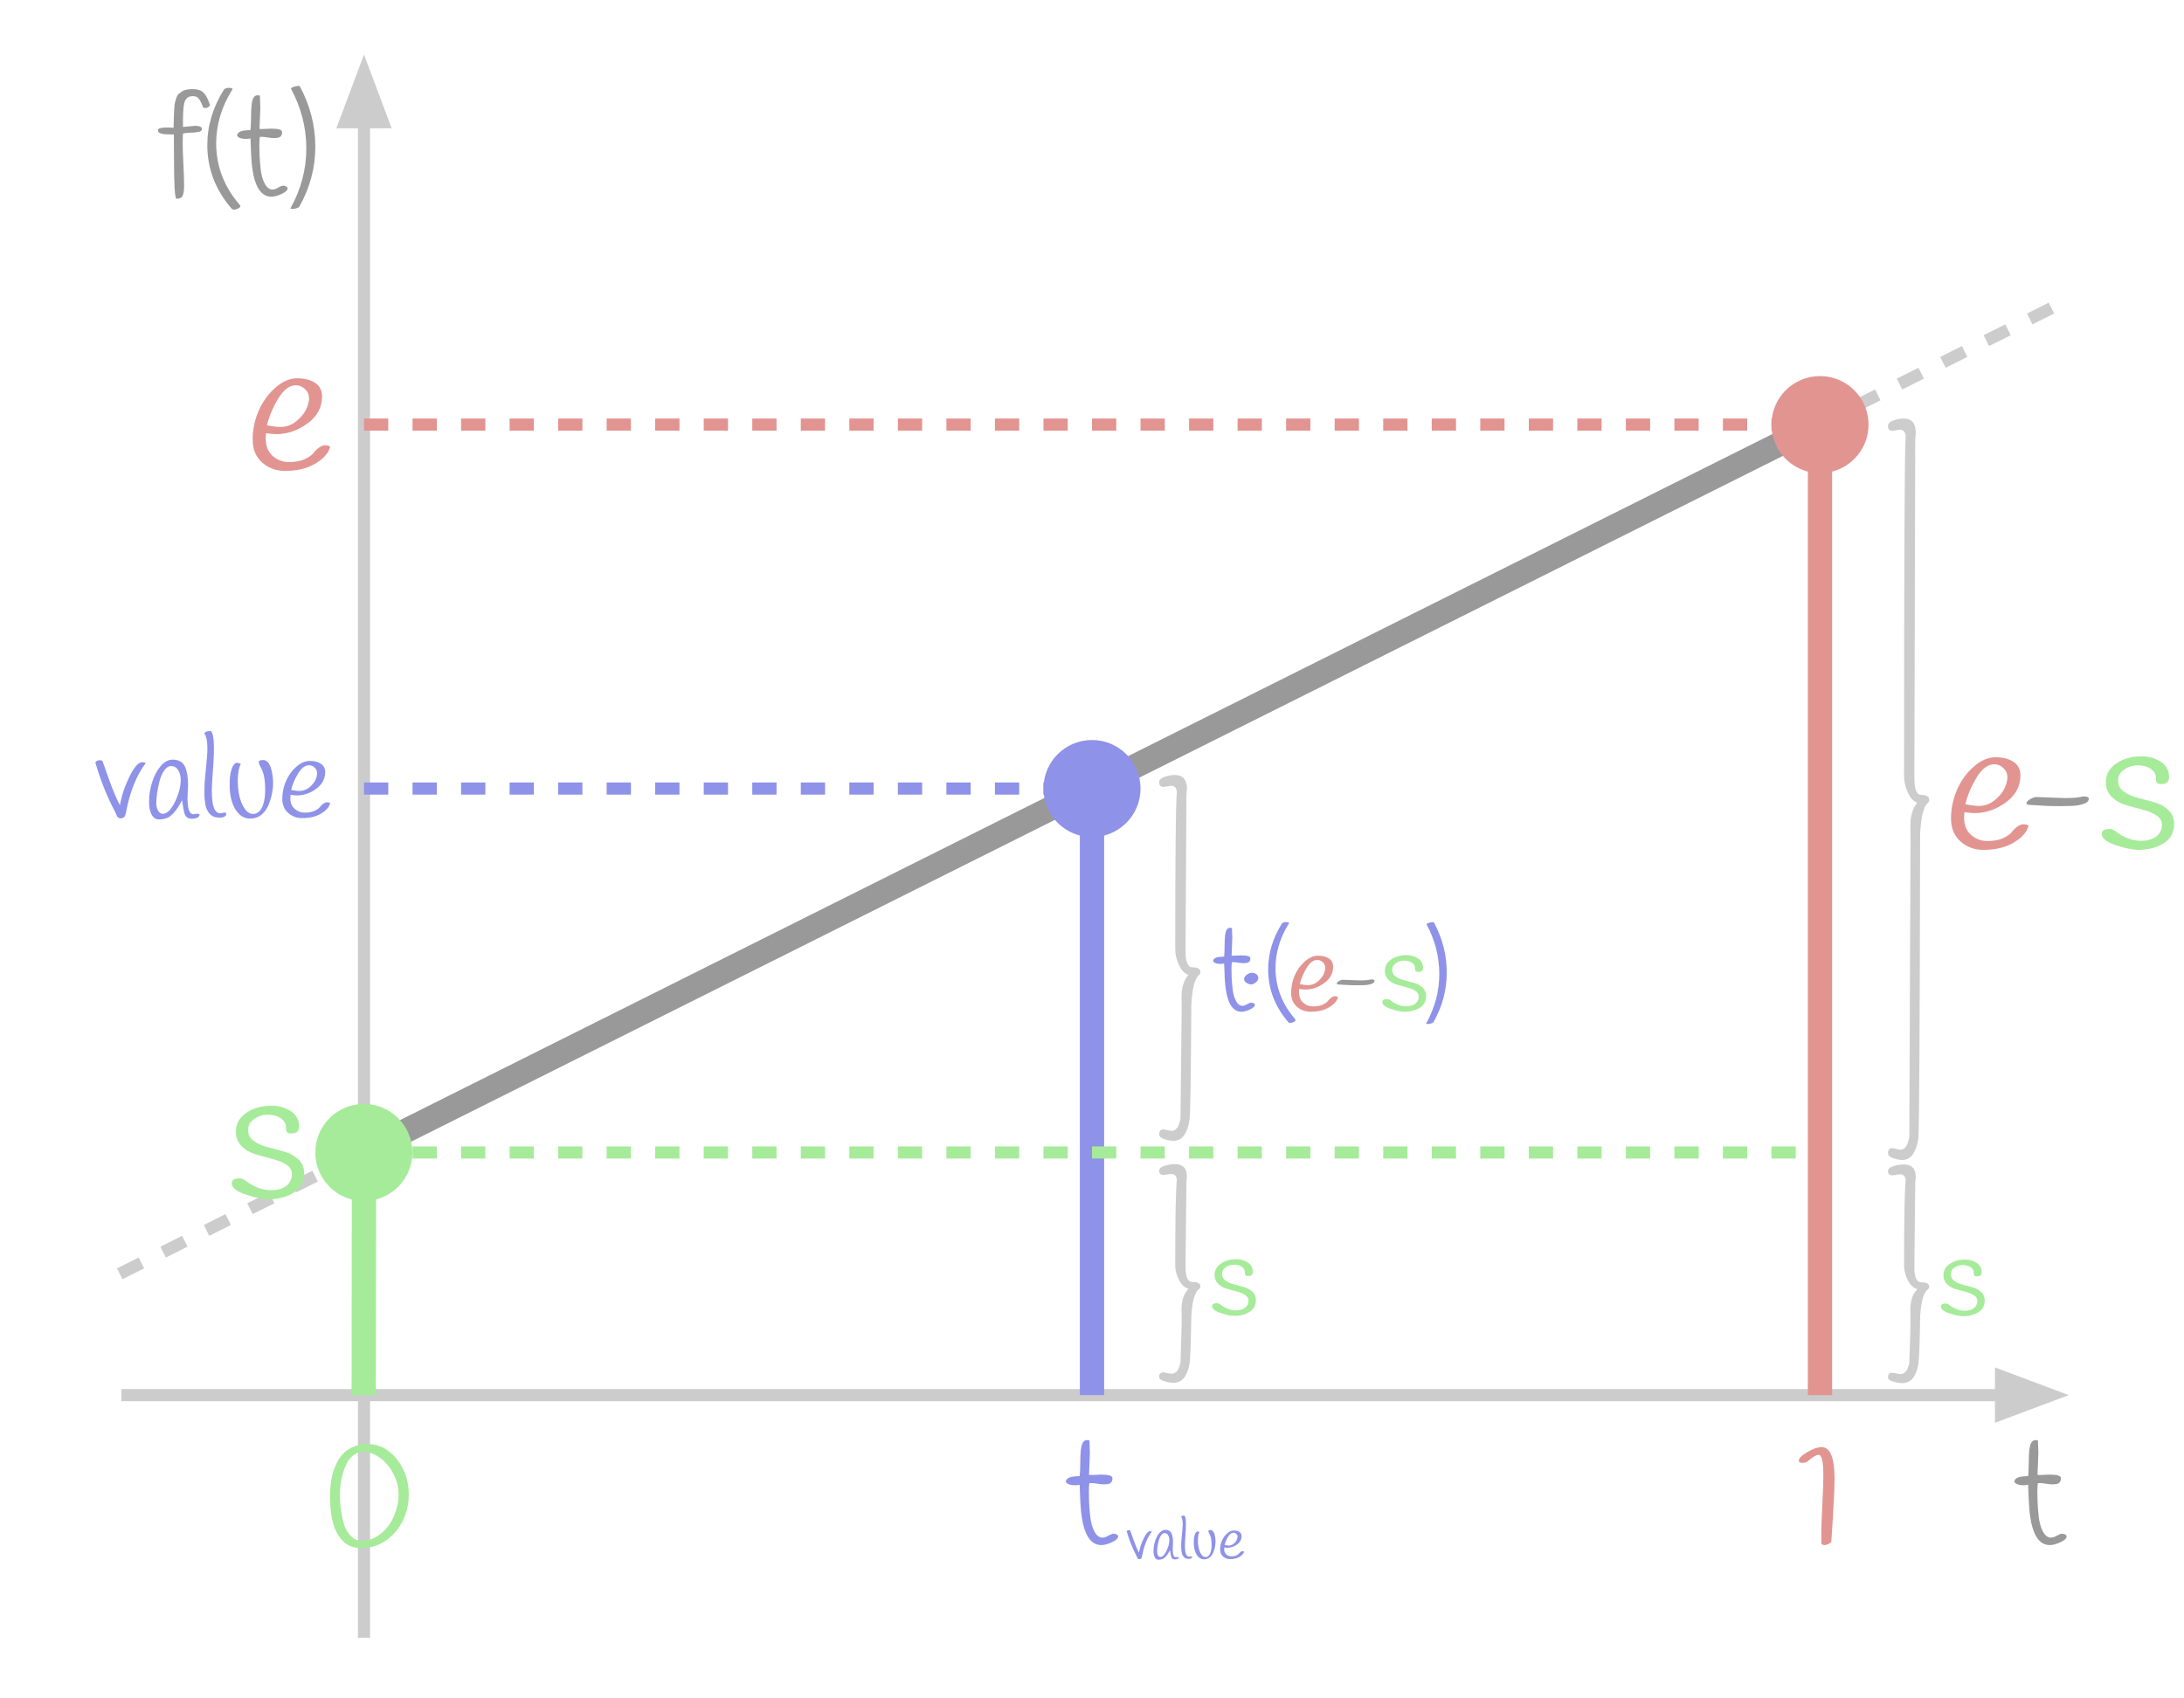 <?xml version="1.0" encoding="UTF-8"?>
<!DOCTYPE svg PUBLIC "-//W3C//DTD SVG 1.1//EN" "http://www.w3.org/Graphics/SVG/1.1/DTD/svg11.dtd">
<svg version="1.1" xmlns="http://www.w3.org/2000/svg" xmlns:xlink="http://www.w3.org/1999/xlink" x="0" y="0" width="450" height="350" viewBox="0, 0, 450, 350">
  <g id="drawing">
    <g id="diagram">
      <g id="t_axis">
        <path d="M25,287.5 L412.3,287.5" fill-opacity="0" stroke="#CCCCCC" stroke-width="2.5"/>
        <path d="M412.3,291.4 L422.7,287.5 L412.3,283.6 z" fill="#CCCCCC" fill-opacity="1" stroke="#CCCCCC" stroke-width="2.5" stroke-opacity="1"/>
      </g>
      <path d="M416.874,306.075 Q415.524,306.075 415.044,305.415 Q415.044,304.935 415.449,304.665 Q415.854,304.395 416.334,304.32 Q416.814,304.245 417.894,304.185 Q417.984,303.375 417.999,302.1 Q418.014,300.825 418.044,299.925 Q418.134,297.555 418.764,297.015 Q419.034,296.775 419.349,296.775 Q419.664,296.775 419.904,296.835 Q419.994,298.995 419.994,299.445 L419.814,303.945 Q419.874,303.975 420.144,303.975 L422.304,303.885 Q424.644,303.885 424.644,304.605 Q424.644,305.625 423.804,305.805 Q423.414,305.895 422.889,305.895 Q422.364,305.895 421.539,305.76 Q420.714,305.625 420.354,305.625 Q419.994,305.625 419.874,305.655 Q419.784,306.525 419.784,307.38 Q419.784,308.235 419.829,309.51 Q419.874,310.785 420.069,312.555 Q420.264,314.325 420.924,315.6 Q421.584,316.875 422.604,316.875 Q423.114,316.875 423.804,316.47 Q424.494,316.065 424.869,316.065 Q425.244,316.065 425.529,316.23 Q425.814,316.395 425.814,316.605 Q425.814,317.235 424.539,317.82 Q423.264,318.405 422.364,318.405 Q419.064,318.405 418.254,312.165 Q418.014,310.365 417.894,305.985 Q417.414,306.075 416.874,306.075 z" fill="#999999" id="t"/>
      <g id="f(t)_axis">
        <path d="M75,337.5 L75,25.2" fill-opacity="0" stroke="#CCCCCC" stroke-width="2.5"/>
        <path d="M78.9,25.2 L75,14.8 L71.1,25.2 z" fill="#CCCCCC" fill-opacity="1" stroke="#CCCCCC" stroke-width="2.5" stroke-opacity="1"/>
      </g>
      <g id="f_(t)">
        <path d="M36.369,40.969 Q35.848,40.969 35.848,32.189 Q35.848,28.48 35.819,27.697 L35.239,27.697 Q34.834,27.697 34.602,27.683 Q34.37,27.668 34.008,27.654 Q33.646,27.639 33.428,27.581 Q33.211,27.523 32.979,27.436 Q32.544,27.263 32.544,26.828 Q32.544,26.277 34.341,26.277 Q35.123,26.277 35.761,26.335 Q35.79,25.756 35.804,24.843 Q35.819,23.93 35.848,23.423 Q35.877,22.916 35.92,22.191 Q35.964,21.467 36.065,21.061 Q36.167,20.656 36.34,20.149 Q36.514,19.641 36.804,19.381 Q37.094,19.12 37.471,18.859 Q38.137,18.366 39.687,18.366 Q41.238,18.366 41.977,19.134 Q42.715,19.902 43.295,21.728 Q42.86,22.249 42.281,22.249 Q42.078,22.249 41.875,22.191 Q41.354,20.801 40.933,20.308 Q40.513,19.815 39.789,19.815 Q39.064,19.815 38.702,20.076 Q38.34,20.337 38.137,20.743 Q37.702,21.612 37.702,24.944 Q37.702,25.089 37.702,25.466 Q37.702,25.843 37.702,26.161 L40.165,25.93 Q41.614,25.93 41.614,26.596 Q41.614,27.031 40.919,27.176 Q40.223,27.32 39.166,27.349 Q38.108,27.378 37.702,27.523 Q37.644,28.335 37.644,29.653 Q37.644,30.972 37.789,33.826 Q37.934,36.68 37.934,38.187 Q37.934,39.694 37.63,40.331 Q37.326,40.969 36.369,40.969 z" fill="#999999"/>
        <path d="M47.815,18.54 Q44.541,23.814 44.541,29.552 Q44.541,36.593 49.409,42.244 Q49.525,42.36 49.525,42.476 Q49.525,42.736 49.047,42.968 Q48.569,43.2 48.25,43.2 Q47.873,43.2 47.7,42.968 Q42.715,37.173 42.715,29.899 Q42.715,23.959 46.106,18.511 Q46.367,18.106 47.134,18.106 Q47.902,18.106 47.902,18.338 Q47.902,18.424 47.815,18.54 z" fill="#999999"/>
        <path d="M50.626,28.624 Q49.322,28.624 48.859,27.987 Q48.859,27.523 49.25,27.263 Q49.641,27.002 50.105,26.929 Q50.568,26.857 51.611,26.799 Q51.698,26.016 51.713,24.785 Q51.727,23.553 51.756,22.684 Q51.843,20.395 52.452,19.873 Q52.713,19.641 53.017,19.641 Q53.321,19.641 53.553,19.699 Q53.64,21.786 53.64,22.22 L53.466,26.567 Q53.524,26.596 53.785,26.596 L55.871,26.509 Q58.131,26.509 58.131,27.205 Q58.131,28.19 57.32,28.364 Q56.943,28.451 56.436,28.451 Q55.929,28.451 55.132,28.32 Q54.335,28.19 53.988,28.19 Q53.64,28.19 53.524,28.219 Q53.437,29.059 53.437,29.885 Q53.437,30.711 53.48,31.942 Q53.524,33.174 53.712,34.884 Q53.901,36.593 54.538,37.825 Q55.176,39.056 56.161,39.056 Q56.654,39.056 57.32,38.665 Q57.986,38.274 58.349,38.274 Q58.711,38.274 58.986,38.433 Q59.261,38.593 59.261,38.795 Q59.261,39.404 58.03,39.969 Q56.798,40.534 55.929,40.534 Q52.742,40.534 51.959,34.507 Q51.727,32.768 51.611,28.538 Q51.148,28.624 50.626,28.624 z" fill="#999999"/>
        <path d="M59.986,18.338 L59.957,18.309 Q59.957,18.048 60.58,17.874 Q61.203,17.7 61.464,17.7 Q61.725,17.7 61.811,17.845 Q64.97,23.756 64.97,30.262 Q64.97,36.767 61.667,42.591 Q61.58,42.765 61.116,42.91 Q60.652,43.055 60.29,43.055 Q59.928,43.055 59.841,42.939 Q63.115,37.057 63.115,30.609 Q63.115,24.162 59.986,18.338 z" fill="#999999"/>
      </g>
    </g>
    <path d="M24.667,262.5 L424.667,62.5" fill-opacity="0" stroke="#CCCCCC" stroke-width="2.5" stroke-dasharray="5,5" id="dotted_line"/>
    <path d="M74.667,237.5 L374.667,87.5" fill-opacity="0" stroke="#999999" stroke-width="5" id="line"/>
    <path d="M375.3,298.215 Q378,298.215 378,304.755 Q378,307.755 377.34,317.595 Q377.31,317.895 376.8,318.15 Q376.29,318.405 376.08,318.405 Q375.39,318.405 375.3,318.105 Q375.27,317.415 375.27,315.855 Q375.27,314.295 375.48,310.155 Q375.69,306.015 375.69,303.975 Q375.69,299.805 374.7,299.805 Q374.01,299.805 372.57,301.065 Q372.18,301.455 371.43,301.455 Q370.68,301.455 370.62,301.065 Q370.62,300.285 372.375,299.25 Q374.13,298.215 375.3,298.215 z" fill="#E29491" id="1"/>
    <g id="t_value">
      <path d="M221.445,306.075 Q220.095,306.075 219.615,305.415 Q219.615,304.935 220.02,304.665 Q220.425,304.395 220.905,304.32 Q221.385,304.245 222.465,304.185 Q222.555,303.375 222.57,302.1 Q222.585,300.825 222.615,299.925 Q222.705,297.555 223.335,297.015 Q223.605,296.775 223.92,296.775 Q224.235,296.775 224.475,296.835 Q224.565,298.995 224.565,299.445 L224.385,303.945 Q224.445,303.975 224.715,303.975 L226.875,303.885 Q229.215,303.885 229.215,304.605 Q229.215,305.625 228.375,305.805 Q227.985,305.895 227.46,305.895 Q226.935,305.895 226.11,305.76 Q225.285,305.625 224.925,305.625 Q224.565,305.625 224.445,305.655 Q224.355,306.525 224.355,307.38 Q224.355,308.235 224.4,309.51 Q224.445,310.785 224.64,312.555 Q224.835,314.325 225.495,315.6 Q226.155,316.875 227.175,316.875 Q227.685,316.875 228.375,316.47 Q229.065,316.065 229.44,316.065 Q229.815,316.065 230.1,316.23 Q230.385,316.395 230.385,316.605 Q230.385,317.235 229.11,317.82 Q227.835,318.405 226.935,318.405 Q223.635,318.405 222.825,312.165 Q222.585,310.365 222.465,305.985 Q221.985,306.075 221.445,306.075 z" fill="#8E92E8" id="t"/>
      <path d="M232.144,315.561 Q232.252,315.333 232.612,315.333 Q232.768,315.333 232.876,315.405 Q233.212,316.329 233.536,317.265 Q234.148,318.981 234.676,319.977 Q234.928,318.513 235.654,317.025 Q236.38,315.537 236.98,315.537 Q237.16,315.537 237.34,315.621 Q235.96,317.433 235.36,320.421 Q235.24,321.117 235.096,321.213 Q234.94,321.321 234.772,321.321 Q234.604,321.321 234.514,321.249 Q234.424,321.177 234.382,321.105 Q234.34,321.033 234.274,320.865 Q234.208,320.697 234.172,320.637 Q232.948,318.345 232.144,315.561 z" fill="#8E92E8"/>
      <path d="M241.696,317.877 L241.636,319.257 Q241.636,320.301 241.876,320.661 Q242.02,320.901 242.272,320.901 Q242.344,320.901 242.476,320.865 Q242.728,320.793 242.896,320.937 Q242.812,321.357 242.056,321.357 Q241.54,321.357 241.372,320.925 Q241.24,320.601 241.18,320.115 Q241.12,319.629 241.084,319.449 Q240.304,320.937 239.572,321.261 Q239.2,321.429 238.708,321.429 Q238.216,321.429 237.946,320.955 Q237.676,320.481 237.676,319.569 Q237.676,318.657 237.976,317.655 Q238.276,316.653 238.852,315.963 Q239.428,315.273 240.112,315.273 Q241.096,315.273 241.42,316.089 Q241.696,316.785 241.696,317.877 z M238.756,317.493 Q238.588,318.141 238.504,318.723 Q238.42,319.305 238.42,319.755 Q238.42,320.205 238.606,320.529 Q238.792,320.853 239.092,320.853 Q239.74,320.853 240.34,319.629 Q240.94,318.405 240.94,317.349 Q240.94,316.665 240.58,316.221 Q240.34,315.933 239.95,315.933 Q239.56,315.933 239.242,316.383 Q238.924,316.833 238.756,317.493 z" fill="#8E92E8"/>
      <path d="M243.688,314.157 Q243.688,312.969 243.364,312.561 Q243.52,312.333 243.904,312.333 Q243.976,312.333 244.06,312.345 Q244.36,312.645 244.36,314.085 Q244.36,314.865 244.288,315.897 Q244.144,317.697 244.144,318.537 Q244.144,320.805 245.02,320.805 Q245.02,320.805 245.464,320.721 Q245.572,320.721 245.644,320.817 Q245.608,321.249 244.942,321.249 Q244.276,321.249 243.916,320.847 Q243.556,320.445 243.466,319.839 Q243.376,319.233 243.376,318.837 Q243.376,318.441 243.388,317.967 Q243.4,317.493 243.496,316.605 Q243.688,314.805 243.688,314.157 z" fill="#8E92E8"/>
      <path d="M247.132,315.705 Q246.82,316.293 246.82,317.457 Q246.82,319.209 247.48,320.253 Q247.864,320.865 248.398,320.865 Q248.932,320.865 249.256,320.301 Q249.64,319.605 249.64,318.381 Q249.64,316.845 249.208,316.113 Q249.016,315.765 248.986,315.609 Q248.956,315.453 249.064,315.381 Q249.172,315.309 249.424,315.309 Q250.156,315.309 250.384,316.821 Q250.456,317.241 250.456,317.661 Q250.456,318.753 250.024,319.845 Q249.412,321.345 248.092,321.345 Q247.396,321.345 246.904,320.829 Q245.98,319.845 245.98,317.865 Q245.98,317.001 246.1,316.545 Q246.22,316.089 246.304,315.951 Q246.388,315.813 246.508,315.693 Q246.628,315.573 246.778,315.597 Q246.928,315.621 247.132,315.705 z" fill="#8E92E8"/>
      <path d="M252.256,318.897 Q252.232,319.137 252.232,319.221 Q252.232,319.941 252.67,320.337 Q253.108,320.733 253.708,320.733 Q254.308,320.733 254.686,320.565 Q255.064,320.397 255.232,320.205 Q255.664,319.665 256.024,319.665 Q256.156,319.665 256.336,319.737 Q256.216,320.325 255.43,320.811 Q254.644,321.297 253.456,321.297 Q252.616,321.297 252.01,320.763 Q251.404,320.229 251.404,319.305 Q251.404,318.381 251.77,317.511 Q252.136,316.641 252.826,316.023 Q253.516,315.405 254.23,315.405 Q254.944,315.405 255.382,315.699 Q255.82,315.993 255.82,316.557 Q255.82,317.601 254.89,318.279 Q253.96,318.957 252.916,318.957 Q252.64,318.957 252.256,318.897 z M253.168,318.501 Q253.732,318.501 254.176,318.141 Q254.62,317.781 254.806,317.385 Q254.992,316.989 254.992,316.665 Q254.992,316.341 254.74,316.095 Q254.488,315.849 254.152,315.849 Q253.552,315.849 253.042,316.677 Q252.532,317.505 252.316,318.393 Q252.844,318.501 253.168,318.501 z" fill="#8E92E8"/>
    </g>
    <path d="M70.31,300.015 Q71.15,298.935 72.545,298.26 Q73.94,297.585 75.74,297.585 Q79.28,297.585 81.755,300.69 Q84.23,303.795 84.23,308.025 Q84.23,310.785 83.045,313.29 Q81.86,315.795 79.58,317.415 Q77.3,319.035 74.345,319.035 Q71.39,319.035 69.695,316.38 Q68,313.725 68,308.355 Q68,302.985 70.31,300.015 z M74.51,317.505 Q76.73,317.505 78.515,316.02 Q80.3,314.535 81.215,312.33 Q82.13,310.125 82.13,308.01 Q82.13,305.895 81.155,303.9 Q80.18,301.905 78.47,300.555 Q76.76,299.205 74.9,299.205 Q73.58,299.205 72.575,300.105 Q71.57,301.005 71.06,302.415 Q70.04,305.145 70.04,308.085 Q70.04,309.765 70.31,311.55 Q70.58,313.335 71,314.49 Q71.42,315.645 72.335,316.575 Q73.25,317.505 74.51,317.505 z" fill="#A6EB99" id="0"/>
    <g id="e_-_s">
      <path d="M404.755,167.366 Q404.677,168.143 404.677,168.415 Q404.677,170.747 406.096,172.03 Q407.514,173.313 409.458,173.313 Q411.401,173.313 412.626,172.769 Q413.85,172.224 414.394,171.602 Q415.793,169.853 416.959,169.853 Q417.387,169.853 417.97,170.087 Q417.581,171.991 415.035,173.565 Q412.49,175.14 408.642,175.14 Q405.921,175.14 403.958,173.41 Q401.995,171.68 401.995,168.687 Q401.995,165.694 403.18,162.876 Q404.366,160.058 406.601,158.057 Q408.836,156.055 411.149,156.055 Q413.461,156.055 414.88,157.007 Q416.299,157.96 416.299,159.786 Q416.299,163.168 413.286,165.364 Q410.274,167.56 406.892,167.56 Q405.998,167.56 404.755,167.366 z M407.709,166.083 Q409.535,166.083 410.974,164.917 Q412.412,163.751 413.014,162.468 Q413.617,161.186 413.617,160.136 Q413.617,159.087 412.8,158.29 Q411.984,157.493 410.896,157.493 Q408.952,157.493 407.301,160.175 Q405.649,162.857 404.949,165.733 Q406.659,166.083 407.709,166.083 z" fill="#E29491"/>
      <path d="M444.122,159.631 Q443.772,158.737 442.8,158.232 Q441.829,157.726 440.391,157.726 Q438.952,157.726 437.689,158.581 Q436.426,159.437 436.426,160.875 Q436.426,162.313 437.611,163.148 Q438.797,163.984 440.488,164.412 Q442.179,164.839 443.889,165.325 Q445.599,165.811 446.785,166.919 Q447.97,168.027 447.97,169.814 Q447.97,172.419 445.813,173.779 Q443.656,175.14 440.624,175.14 Q438.836,175.14 435.94,174.168 Q433.044,173.196 433.044,171.836 Q433.044,170.825 434.755,170.825 Q435.26,170.825 436.076,171.447 Q438.564,173.274 441.168,173.274 Q442.567,173.274 443.578,172.807 Q445.444,171.913 445.444,169.931 Q445.444,168.726 444.258,167.988 Q443.073,167.249 441.382,166.822 Q439.691,166.394 437.981,165.889 Q436.271,165.383 435.085,164.198 Q433.9,163.012 433.9,161.186 Q433.9,158.815 436.037,157.338 Q438.175,155.861 441.323,155.861 Q443.461,155.861 445.191,156.968 Q446.921,158.076 446.921,160.175 Q446.921,161.574 445.327,161.574 Q444.666,161.574 444.452,161.341 Q444.239,161.108 444.219,160.505 Q444.2,159.903 444.122,159.631 z" fill="#A6EB99"/>
      <path d="M419.545,164.248 L425.453,164.464 Q427.483,164.464 428.36,164.294 Q429.237,164.125 429.422,164.125 Q430.376,164.125 430.376,164.617 Q430.376,165.294 429.314,165.664 Q428.253,166.033 426.853,166.079 Q425.453,166.125 424.653,166.125 Q423.853,166.125 422.822,166.11 Q421.791,166.094 420.222,165.987 Q418.653,165.879 418.407,165.879 Q417.545,165.879 417.545,165.54 Q417.545,165.017 418.683,164.494 Q419.207,164.248 419.545,164.248 z" fill="#999999"/>
    </g>
    <path d="M394.444,160.348 Q394.444,163.804 395.848,163.804 Q397.504,163.804 397.504,164.848 Q397.504,165.208 397.18,165.496 Q395.92,166.576 395.632,171.76 Q395.524,232.562 395.272,234.524 Q395.02,236.486 394.21,237.764 Q393.4,239.042 391.924,239.042 Q391.168,239.042 390.088,238.682 Q389.008,238.322 389.008,237.674 Q389.008,237.026 389.314,236.792 Q389.62,236.558 389.962,236.612 Q390.304,236.666 390.808,236.792 Q391.312,236.918 391.672,236.918 Q392.032,236.918 392.428,236.594 Q392.824,236.27 393.04,235.64 Q393.256,235.01 393.4,234.398 Q393.652,174.532 393.652,172.624 L393.616,170.248 Q393.616,167.044 395.056,165.424 Q393.832,164.992 393.076,163.282 Q392.32,161.572 392.32,159.952 Q392.32,93.702 392.644,90.066 Q392.644,88.554 391.456,88.554 Q391.24,88.554 390.736,88.662 Q390.232,88.77 389.908,88.788 Q389.584,88.806 389.296,88.59 Q389.008,88.374 389.008,87.798 Q389.008,87.042 390.106,86.646 Q391.204,86.25 392.248,86.25 Q394.732,86.25 394.732,89.166 Q394.732,89.454 394.624,90.57 Q394.444,158.836 394.444,160.348 z" fill="#CCCCCC" id="calc"/>
    <path d="M375,287.5 L375,87.5" fill-opacity="0" stroke="#E29491" stroke-width="5" id="e_value"/>
    <path d="M225,287.5 L225,162.5" fill-opacity="0" stroke="#8E92E8" stroke-width="5" id="v_value"/>
    <path d="M74.94,287.5 L75,237.5" fill-opacity="0" stroke="#A6EB99" stroke-width="5" id="s_value"/>
    <path d="M375,87.5 M365,87.5 C365,93.023 369.477,97.5 375,97.5 C380.523,97.5 385,93.023 385,87.5 C385,81.977 380.523,77.5 375,77.5 C369.477,77.5 365,81.977 365,87.5" fill="#E29491" id="e_dot"/>
    <path d="M225,162.5 M215,162.5 C215,168.023 219.477,172.5 225,172.5 C230.523,172.5 235,168.023 235,162.5 C235,156.977 230.523,152.5 225,152.5 C219.477,152.5 215,156.977 215,162.5" fill="#8E92E8" id="v_dot"/>
    <path d="M74.97,237.5 M64.97,237.5 C64.97,243.023 69.447,247.5 74.97,247.5 C80.493,247.5 84.97,243.023 84.97,237.5 C84.97,231.977 80.493,227.5 74.97,227.5 C69.447,227.5 64.97,231.977 64.97,237.5" fill="#A6EB99" id="s_dot"/>
    <path d="M75,87.5 L375,87.5" fill-opacity="0" stroke="#E29491" stroke-width="2.5" stroke-dasharray="5,5" id="e_line"/>
    <path d="M75,162.5 L225,162.5" fill-opacity="0" stroke="#8E92E8" stroke-width="2.5" stroke-dasharray="5,5" id="v_line"/>
    <path d="M75,237.5 L375,237.5" fill-opacity="0" stroke="#A6EB99" stroke-width="2.5" stroke-dasharray="5,5" id="s_line"/>
    <path d="M54.816,89.269 Q54.738,90.046 54.738,90.318 Q54.738,92.65 56.157,93.933 Q57.576,95.215 59.519,95.215 Q61.462,95.215 62.687,94.671 Q63.911,94.127 64.455,93.505 Q65.855,91.756 67.021,91.756 Q67.448,91.756 68.031,91.989 Q67.643,93.894 65.097,95.468 Q62.551,97.042 58.703,97.042 Q55.982,97.042 54.019,95.313 Q52.056,93.583 52.056,90.59 Q52.056,87.597 53.242,84.779 Q54.427,81.961 56.662,79.959 Q58.897,77.958 61.21,77.958 Q63.523,77.958 64.941,78.91 Q66.36,79.862 66.36,81.689 Q66.36,85.071 63.348,87.267 Q60.335,89.463 56.954,89.463 Q56.06,89.463 54.816,89.269 z M57.77,87.986 Q59.597,87.986 61.035,86.82 Q62.473,85.654 63.076,84.371 Q63.678,83.088 63.678,82.039 Q63.678,80.989 62.862,80.193 Q62.045,79.396 60.957,79.396 Q59.014,79.396 57.362,82.078 Q55.71,84.76 55.01,87.636 Q56.72,87.986 57.77,87.986 z" fill="#E29491" id="e"/>
    <g id="v">
      <path d="M19.647,157.123 Q19.863,156.667 20.583,156.667 Q20.895,156.667 21.111,156.811 Q21.783,158.659 22.431,160.531 Q23.655,163.963 24.711,165.955 Q25.215,163.027 26.667,160.051 Q28.119,157.075 29.319,157.075 Q29.679,157.075 30.039,157.243 Q27.279,160.867 26.079,166.843 Q25.839,168.235 25.551,168.427 Q25.239,168.643 24.903,168.643 Q24.567,168.643 24.387,168.499 Q24.207,168.355 24.123,168.211 Q24.039,168.067 23.907,167.731 Q23.775,167.395 23.703,167.275 Q21.255,162.691 19.647,157.123 z" fill="#8E92E8"/>
      <path d="M38.751,161.755 L38.631,164.515 Q38.631,166.603 39.111,167.323 Q39.399,167.803 39.903,167.803 Q40.047,167.803 40.311,167.731 Q40.815,167.587 41.151,167.875 Q40.983,168.715 39.471,168.715 Q38.439,168.715 38.103,167.851 Q37.839,167.203 37.719,166.231 Q37.599,165.259 37.527,164.899 Q35.967,167.875 34.503,168.523 Q33.759,168.859 32.775,168.859 Q31.791,168.859 31.251,167.911 Q30.711,166.963 30.711,165.139 Q30.711,163.315 31.311,161.311 Q31.911,159.307 33.063,157.927 Q34.215,156.547 35.583,156.547 Q37.551,156.547 38.199,158.179 Q38.751,159.571 38.751,161.755 z M32.871,160.987 Q32.535,162.283 32.367,163.447 Q32.199,164.611 32.199,165.511 Q32.199,166.411 32.571,167.059 Q32.943,167.707 33.543,167.707 Q34.839,167.707 36.039,165.259 Q37.239,162.811 37.239,160.699 Q37.239,159.331 36.519,158.443 Q36.039,157.867 35.259,157.867 Q34.479,157.867 33.843,158.767 Q33.207,159.667 32.871,160.987 z" fill="#8E92E8"/>
      <path d="M42.735,154.315 Q42.735,151.939 42.087,151.123 Q42.399,150.667 43.167,150.667 Q43.311,150.667 43.479,150.691 Q44.079,151.291 44.079,154.171 Q44.079,155.731 43.935,157.795 Q43.647,161.395 43.647,163.075 Q43.647,167.611 45.399,167.611 Q45.399,167.611 46.287,167.443 Q46.503,167.443 46.647,167.635 Q46.575,168.499 45.243,168.499 Q43.911,168.499 43.191,167.695 Q42.471,166.891 42.291,165.679 Q42.111,164.467 42.111,163.675 Q42.111,162.883 42.135,161.935 Q42.159,160.987 42.351,159.211 Q42.735,155.611 42.735,154.315 z" fill="#8E92E8"/>
      <path d="M49.623,157.411 Q48.999,158.587 48.999,160.915 Q48.999,164.419 50.319,166.507 Q51.087,167.731 52.155,167.731 Q53.223,167.731 53.871,166.603 Q54.639,165.211 54.639,162.763 Q54.639,159.691 53.775,158.227 Q53.391,157.531 53.331,157.219 Q53.271,156.907 53.487,156.763 Q53.703,156.619 54.207,156.619 Q55.671,156.619 56.127,159.643 Q56.271,160.483 56.271,161.323 Q56.271,163.507 55.407,165.691 Q54.183,168.691 51.543,168.691 Q50.151,168.691 49.167,167.659 Q47.319,165.691 47.319,161.731 Q47.319,160.003 47.559,159.091 Q47.799,158.179 47.967,157.903 Q48.135,157.627 48.375,157.387 Q48.615,157.147 48.915,157.195 Q49.215,157.243 49.623,157.411 z" fill="#8E92E8"/>
      <path d="M59.871,163.795 Q59.823,164.275 59.823,164.443 Q59.823,165.883 60.699,166.675 Q61.575,167.467 62.775,167.467 Q63.975,167.467 64.731,167.131 Q65.487,166.795 65.823,166.411 Q66.687,165.331 67.407,165.331 Q67.671,165.331 68.031,165.475 Q67.791,166.651 66.219,167.623 Q64.647,168.595 62.271,168.595 Q60.591,168.595 59.379,167.527 Q58.167,166.459 58.167,164.611 Q58.167,162.763 58.899,161.023 Q59.631,159.283 61.011,158.047 Q62.391,156.811 63.819,156.811 Q65.247,156.811 66.123,157.399 Q66.999,157.987 66.999,159.115 Q66.999,161.203 65.139,162.559 Q63.279,163.915 61.191,163.915 Q60.639,163.915 59.871,163.795 z M61.695,163.003 Q62.823,163.003 63.711,162.283 Q64.599,161.563 64.971,160.771 Q65.343,159.979 65.343,159.331 Q65.343,158.683 64.839,158.191 Q64.335,157.699 63.663,157.699 Q62.463,157.699 61.443,159.355 Q60.423,161.011 59.991,162.787 Q61.047,163.003 61.695,163.003 z" fill="#8E92E8"/>
    </g>
    <path d="M58.825,231.631 Q58.475,230.737 57.504,230.232 Q56.532,229.726 55.094,229.726 Q53.656,229.726 52.392,230.581 Q51.129,231.436 51.129,232.875 Q51.129,234.313 52.315,235.148 Q53.5,235.984 55.191,236.412 Q56.882,236.839 58.592,237.325 Q60.302,237.811 61.488,238.919 Q62.673,240.026 62.673,241.814 Q62.673,244.419 60.516,245.779 Q58.359,247.139 55.327,247.139 Q53.539,247.139 50.643,246.168 Q47.748,245.196 47.748,243.836 Q47.748,242.825 49.458,242.825 Q49.963,242.825 50.779,243.447 Q53.267,245.274 55.871,245.274 Q57.27,245.274 58.281,244.807 Q60.147,243.913 60.147,241.931 Q60.147,240.726 58.961,239.988 Q57.776,239.249 56.085,238.822 Q54.394,238.394 52.684,237.889 Q50.974,237.383 49.788,236.198 Q48.603,235.012 48.603,233.186 Q48.603,230.815 50.741,229.338 Q52.878,227.861 56.027,227.861 Q58.164,227.861 59.894,228.968 Q61.624,230.076 61.624,232.175 Q61.624,233.574 60.03,233.574 Q59.369,233.574 59.156,233.341 Q58.942,233.108 58.922,232.505 Q58.903,231.903 58.825,231.631 z" fill="#A6EB99" id="s"/>
    <path d="M244.273,195.985 Q244.273,199.334 245.677,199.334 Q247.333,199.334 247.333,200.346 Q247.333,200.695 247.009,200.974 Q245.749,202.02 245.461,207.045 Q245.353,228.82 245.101,230.721 Q244.849,232.623 244.039,233.861 Q243.229,235.1 241.753,235.1 Q240.997,235.1 239.917,234.751 Q238.837,234.402 238.837,233.774 Q238.837,233.146 239.143,232.919 Q239.449,232.693 239.791,232.745 Q240.133,232.797 240.637,232.919 Q241.141,233.042 241.501,233.042 Q241.861,233.042 242.257,232.728 Q242.653,232.414 242.869,231.803 Q243.085,231.192 243.229,230.599 Q243.481,209.731 243.481,207.882 L243.445,205.579 Q243.445,202.474 244.885,200.904 Q243.661,200.485 242.905,198.828 Q242.149,197.171 242.149,195.601 Q242.149,166.93 242.473,163.406 Q242.473,161.941 241.285,161.941 Q241.069,161.941 240.565,162.046 Q240.061,162.15 239.737,162.168 Q239.413,162.185 239.125,161.976 Q238.837,161.767 238.837,161.208 Q238.837,160.476 239.935,160.092 Q241.033,159.708 242.077,159.708 Q244.561,159.708 244.561,162.534 Q244.561,162.813 244.453,163.895 Q244.273,194.519 244.273,195.985 z" fill="#CCCCCC" id="calc"/>
    <path d="M244.273,261.139 Q244.273,264.184 245.677,264.184 Q247.333,264.184 247.333,265.105 Q247.333,265.422 247.009,265.676 Q245.749,266.627 245.461,271.196 Q245.353,279.248 245.101,280.977 Q244.849,282.706 244.039,283.832 Q243.229,284.959 241.753,284.959 Q240.997,284.959 239.917,284.641 Q238.837,284.324 238.837,283.753 Q238.837,283.182 239.143,282.976 Q239.449,282.769 239.791,282.817 Q240.133,282.865 240.637,282.976 Q241.141,283.087 241.501,283.087 Q241.861,283.087 242.257,282.801 Q242.653,282.516 242.869,281.96 Q243.085,281.405 243.229,280.866 Q243.481,273.639 243.481,271.958 L243.445,269.864 Q243.445,267.04 244.885,265.612 Q243.661,265.231 242.905,263.724 Q242.149,262.217 242.149,260.79 Q242.149,246.468 242.473,243.263 Q242.473,241.931 241.285,241.931 Q241.069,241.931 240.565,242.026 Q240.061,242.121 239.737,242.137 Q239.413,242.153 239.125,241.962 Q238.837,241.772 238.837,241.264 Q238.837,240.598 239.935,240.249 Q241.033,239.9 242.077,239.9 Q244.561,239.9 244.561,242.47 Q244.561,242.724 244.453,243.707 Q244.273,259.806 244.273,261.139 z" fill="#CCCCCC" id="calc"/>
    <path d="M256.445,261.782 Q256.233,261.241 255.645,260.935 Q255.057,260.629 254.187,260.629 Q253.316,260.629 252.552,261.147 Q251.787,261.664 251.787,262.534 Q251.787,263.405 252.505,263.91 Q253.222,264.416 254.245,264.675 Q255.269,264.933 256.303,265.228 Q257.338,265.522 258.056,266.192 Q258.773,266.862 258.773,267.944 Q258.773,269.52 257.468,270.343 Q256.162,271.167 254.328,271.167 Q253.246,271.167 251.493,270.579 Q249.741,269.991 249.741,269.167 Q249.741,268.556 250.776,268.556 Q251.082,268.556 251.576,268.932 Q253.081,270.038 254.657,270.038 Q255.504,270.038 256.115,269.755 Q257.244,269.214 257.244,268.015 Q257.244,267.286 256.527,266.839 Q255.81,266.392 254.786,266.133 Q253.763,265.874 252.728,265.569 Q251.693,265.263 250.976,264.545 Q250.259,263.828 250.259,262.722 Q250.259,261.288 251.552,260.394 Q252.846,259.5 254.751,259.5 Q256.045,259.5 257.091,260.17 Q258.138,260.841 258.138,262.111 Q258.138,262.958 257.174,262.958 Q256.774,262.958 256.645,262.817 Q256.515,262.675 256.503,262.311 Q256.492,261.946 256.445,261.782 z" fill="#A6EB99" id="s"/>
    <g id="e_-_s">
      <path d="M267.695,203.796 Q267.648,204.266 267.648,204.431 Q267.648,205.842 268.506,206.618 Q269.365,207.394 270.541,207.394 Q271.717,207.394 272.458,207.065 Q273.199,206.736 273.528,206.36 Q274.375,205.301 275.081,205.301 Q275.339,205.301 275.692,205.442 Q275.457,206.595 273.916,207.547 Q272.376,208.5 270.047,208.5 Q268.401,208.5 267.213,207.453 Q266.025,206.407 266.025,204.595 Q266.025,202.784 266.742,201.079 Q267.46,199.374 268.812,198.162 Q270.165,196.951 271.564,196.951 Q272.964,196.951 273.822,197.527 Q274.681,198.104 274.681,199.209 Q274.681,201.255 272.858,202.584 Q271.035,203.913 268.989,203.913 Q268.448,203.913 267.695,203.796 z M269.483,203.02 Q270.588,203.02 271.458,202.314 Q272.329,201.608 272.693,200.832 Q273.058,200.056 273.058,199.421 Q273.058,198.786 272.564,198.303 Q272.07,197.821 271.411,197.821 Q270.235,197.821 269.236,199.444 Q268.236,201.067 267.813,202.808 Q268.847,203.02 269.483,203.02 z" fill="#E29491"/>
      <path d="M291.518,199.115 Q291.306,198.574 290.718,198.268 Q290.13,197.962 289.26,197.962 Q288.39,197.962 287.625,198.48 Q286.861,198.997 286.861,199.868 Q286.861,200.738 287.578,201.244 Q288.296,201.749 289.319,202.008 Q290.342,202.267 291.377,202.561 Q292.412,202.855 293.129,203.525 Q293.847,204.196 293.847,205.278 Q293.847,206.853 292.541,207.677 Q291.236,208.5 289.401,208.5 Q288.319,208.5 286.567,207.912 Q284.814,207.324 284.814,206.501 Q284.814,205.889 285.849,205.889 Q286.155,205.889 286.649,206.265 Q288.154,207.371 289.73,207.371 Q290.577,207.371 291.189,207.089 Q292.318,206.548 292.318,205.348 Q292.318,204.619 291.6,204.172 Q290.883,203.725 289.86,203.466 Q288.837,203.208 287.802,202.902 Q286.767,202.596 286.049,201.879 Q285.332,201.161 285.332,200.056 Q285.332,198.621 286.626,197.727 Q287.919,196.833 289.824,196.833 Q291.118,196.833 292.165,197.504 Q293.212,198.174 293.212,199.444 Q293.212,200.291 292.247,200.291 Q291.847,200.291 291.718,200.15 Q291.589,200.009 291.577,199.644 Q291.565,199.28 291.518,199.115 z" fill="#A6EB99"/>
      <path d="M276.645,201.909 L280.22,202.039 Q281.449,202.039 281.98,201.937 Q282.511,201.835 282.622,201.835 Q283.199,201.835 283.199,202.133 Q283.199,202.542 282.557,202.766 Q281.915,202.989 281.068,203.017 Q280.22,203.045 279.736,203.045 Q279.252,203.045 278.628,203.036 Q278.005,203.026 277.055,202.961 Q276.105,202.896 275.956,202.896 Q275.435,202.896 275.435,202.691 Q275.435,202.375 276.124,202.058 Q276.44,201.909 276.645,201.909 z" fill="#999999"/>
    </g>
    <path d="M251.413,198.636 Q250.333,198.636 249.949,198.108 Q249.949,197.724 250.273,197.508 Q250.597,197.292 250.981,197.232 Q251.365,197.172 252.229,197.124 Q252.301,196.476 252.313,195.456 Q252.325,194.436 252.349,193.716 Q252.421,191.82 252.925,191.388 Q253.141,191.196 253.393,191.196 Q253.645,191.196 253.837,191.244 Q253.909,192.972 253.909,193.332 L253.765,196.932 Q253.813,196.956 254.029,196.956 L255.757,196.884 Q257.629,196.884 257.629,197.46 Q257.629,198.276 256.957,198.42 Q256.645,198.492 256.225,198.492 Q255.805,198.492 255.145,198.384 Q254.485,198.276 254.197,198.276 Q253.909,198.276 253.813,198.3 Q253.741,198.996 253.741,199.68 Q253.741,200.364 253.777,201.384 Q253.813,202.404 253.969,203.82 Q254.125,205.236 254.653,206.256 Q255.181,207.276 255.997,207.276 Q256.405,207.276 256.957,206.952 Q257.509,206.628 257.809,206.628 Q258.109,206.628 258.337,206.76 Q258.565,206.892 258.565,207.06 Q258.565,207.564 257.545,208.032 Q256.525,208.5 255.805,208.5 Q253.165,208.5 252.517,203.508 Q252.325,202.068 252.229,198.564 Q251.845,198.636 251.413,198.636 z" fill="#8E92E8"/>
    <path d="M257.781,202.867 Q257.349,202.867 256.845,202.543 Q256.341,202.219 256.341,201.763 Q256.341,201.307 256.869,200.887 Q257.397,200.467 257.949,200.467 Q258.501,200.467 258.885,200.779 Q259.269,201.091 259.269,201.559 Q259.269,202.027 258.753,202.447 Q258.237,202.867 257.781,202.867 z" fill="#8E92E8"/>
    <path d="M265.524,190.384 Q262.812,194.752 262.812,199.504 Q262.812,205.336 266.844,210.016 Q266.94,210.112 266.94,210.208 Q266.94,210.424 266.544,210.616 Q266.148,210.808 265.884,210.808 Q265.572,210.808 265.428,210.616 Q261.3,205.816 261.3,199.792 Q261.3,194.872 264.108,190.36 Q264.324,190.024 264.96,190.024 Q265.596,190.024 265.596,190.216 Q265.596,190.288 265.524,190.384 z" fill="#8E92E8"/>
    <path d="M293.967,190.552 L293.943,190.528 Q293.943,190.312 294.459,190.168 Q294.975,190.024 295.191,190.024 Q295.407,190.024 295.479,190.144 Q298.095,195.04 298.095,200.428 Q298.095,205.816 295.359,210.64 Q295.287,210.784 294.903,210.904 Q294.519,211.024 294.219,211.024 Q293.919,211.024 293.847,210.928 Q296.559,206.056 296.559,200.716 Q296.559,195.376 293.967,190.552 z" fill="#8E92E8"/>
    <path d="M394.444,261.209 Q394.444,264.255 395.848,264.255 Q397.504,264.255 397.504,265.175 Q397.504,265.492 397.18,265.746 Q395.92,266.698 395.632,271.267 Q395.524,279.318 395.272,281.047 Q395.02,282.777 394.21,283.903 Q393.4,285.029 391.924,285.029 Q391.168,285.029 390.088,284.712 Q389.008,284.395 389.008,283.824 Q389.008,283.253 389.314,283.046 Q389.62,282.84 389.962,282.888 Q390.304,282.935 390.808,283.046 Q391.312,283.157 391.672,283.157 Q392.032,283.157 392.428,282.872 Q392.824,282.586 393.04,282.031 Q393.256,281.476 393.4,280.936 Q393.652,273.71 393.652,272.028 L393.616,269.934 Q393.616,267.111 395.056,265.683 Q393.832,265.302 393.076,263.795 Q392.32,262.288 392.32,260.86 Q392.32,246.538 392.644,243.334 Q392.644,242.001 391.456,242.001 Q391.24,242.001 390.736,242.096 Q390.232,242.192 389.908,242.207 Q389.584,242.223 389.296,242.033 Q389.008,241.843 389.008,241.335 Q389.008,240.669 390.106,240.32 Q391.204,239.971 392.248,239.971 Q394.732,239.971 394.732,242.541 Q394.732,242.794 394.624,243.778 Q394.444,259.876 394.444,261.209 z" fill="#CCCCCC" id="calc"/>
    <path d="M406.615,261.852 Q406.404,261.311 405.816,261.005 Q405.228,260.7 404.357,260.7 Q403.487,260.7 402.723,261.217 Q401.958,261.735 401.958,262.605 Q401.958,263.475 402.676,263.981 Q403.393,264.487 404.416,264.745 Q405.439,265.004 406.474,265.298 Q407.509,265.592 408.227,266.262 Q408.944,266.933 408.944,268.015 Q408.944,269.591 407.639,270.414 Q406.333,271.237 404.498,271.237 Q403.416,271.237 401.664,270.649 Q399.912,270.061 399.912,269.238 Q399.912,268.626 400.947,268.626 Q401.252,268.626 401.746,269.003 Q403.252,270.108 404.828,270.108 Q405.674,270.108 406.286,269.826 Q407.415,269.285 407.415,268.085 Q407.415,267.356 406.698,266.909 Q405.98,266.462 404.957,266.204 Q403.934,265.945 402.899,265.639 Q401.864,265.333 401.147,264.616 Q400.429,263.899 400.429,262.793 Q400.429,261.358 401.723,260.464 Q403.017,259.571 404.922,259.571 Q406.215,259.571 407.262,260.241 Q408.309,260.911 408.309,262.181 Q408.309,263.028 407.345,263.028 Q406.945,263.028 406.815,262.887 Q406.686,262.746 406.674,262.381 Q406.662,262.017 406.615,261.852 z" fill="#A6EB99" id="s"/>
  </g>
</svg>
